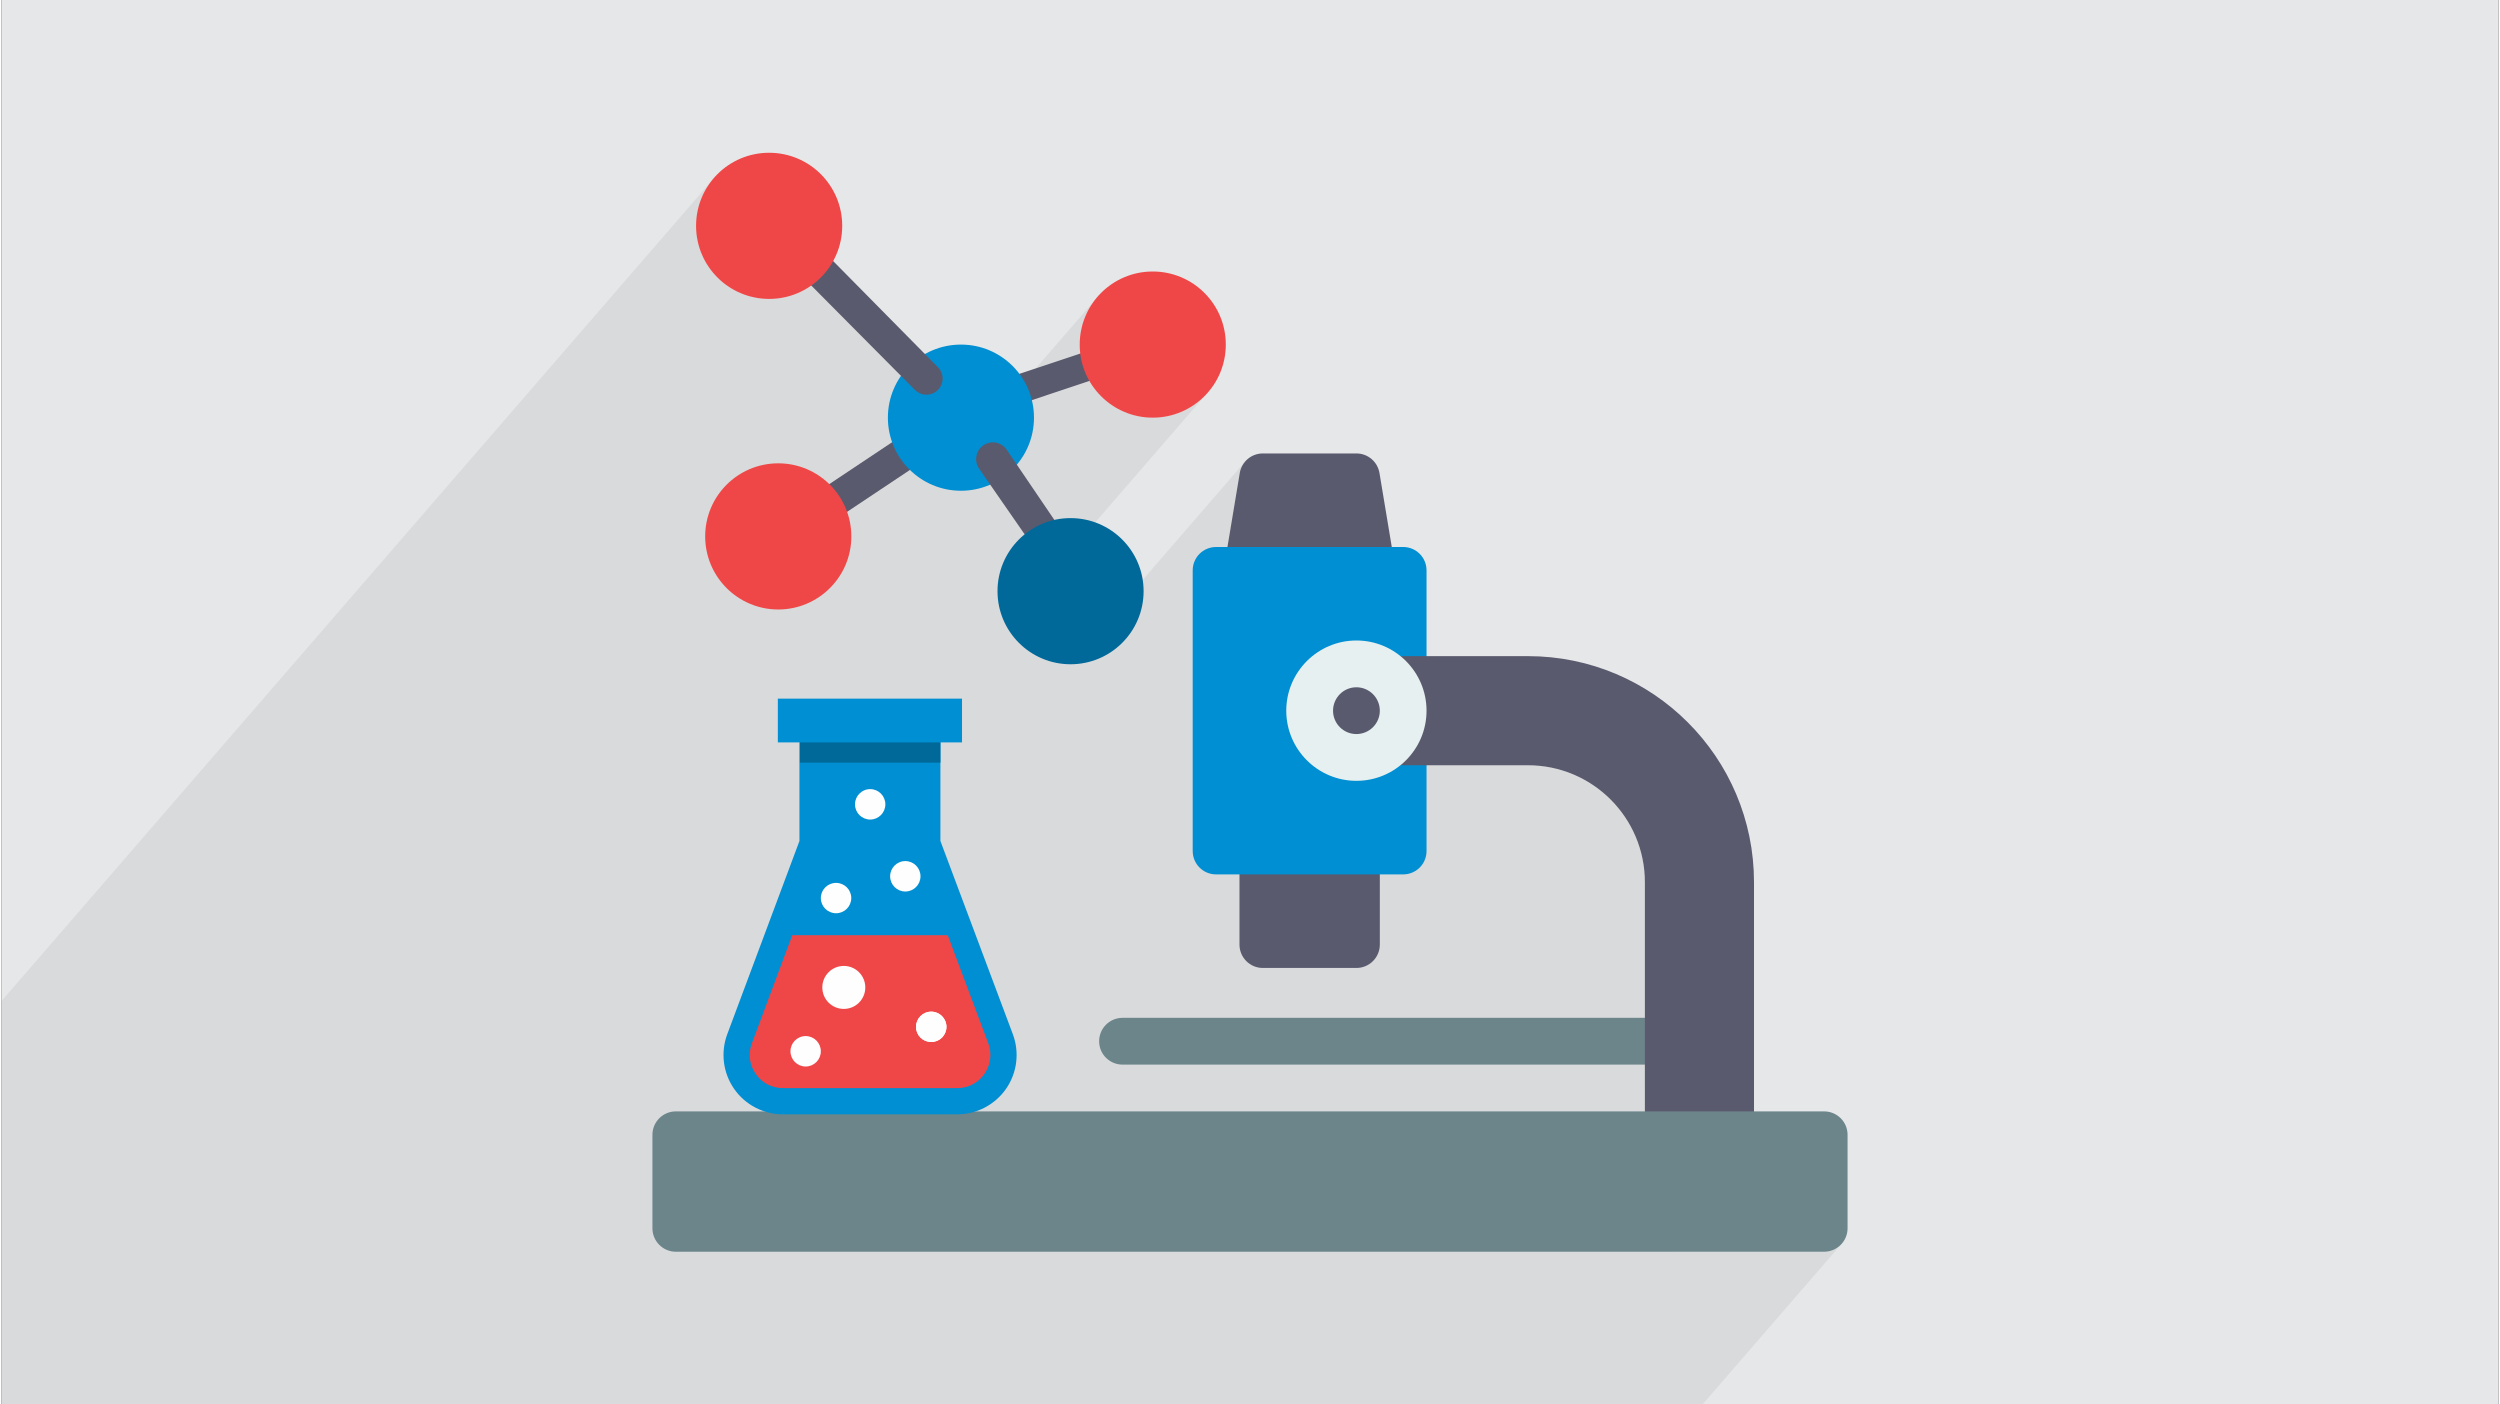 <?xml version="1.0" encoding="UTF-8"?>
<!DOCTYPE svg PUBLIC "-//W3C//DTD SVG 1.0//EN" "http://www.w3.org/TR/2001/REC-SVG-20010904/DTD/svg10.dtd">
<!-- Creator: CorelDRAW 2017 -->
<svg xmlns="http://www.w3.org/2000/svg" xml:space="preserve" width="356px" height="200px" version="1.0" style="shape-rendering:geometricPrecision; text-rendering:geometricPrecision; image-rendering:optimizeQuality; fill-rule:evenodd; clip-rule:evenodd"
viewBox="0 0 35600 20025"
 xmlns:xlink="http://www.w3.org/1999/xlink">
 <rect x="0" y="0" width="35600" height="20025" fill="#333333" stroke="none"/>
 <defs>
  <style type="text/css">
   <![CDATA[
    .fil0 {fill:#E6E7E8}
    .fil11 {fill:#FEFEFE;fill-rule:nonzero}
    .fil10 {fill:#FEFEFE;fill-rule:nonzero}
    .fil7 {fill:#EF4747;fill-rule:nonzero}
    .fil13 {fill:#EF4747;fill-rule:nonzero}
    .fil8 {fill:#006999;fill-rule:nonzero}
    .fil14 {fill:#006999;fill-rule:nonzero}
    .fil4 {fill:#008FD2;fill-rule:nonzero}
    .fil9 {fill:#008FD2;fill-rule:nonzero}
    .fil3 {fill:#5A5A6E;fill-rule:nonzero}
    .fil12 {fill:#5A5A6E;fill-rule:nonzero}
    .fil6 {fill:#6C858A;fill-rule:nonzero}
    .fil2 {fill:#6C858A;fill-rule:nonzero}
    .fil5 {fill:#E6F0F0;fill-rule:nonzero}
    .fil1 {fill:#373435;fill-opacity:0.078}
   ]]>
  </style>
 </defs>
 <g id="Layer_x0020_1">
  <g id="_1939858511616">
   <path class="fil0" d="M0 0l35600 0 0 20025 -35600 0 0 -20025z"/>
   <path class="fil1" d="M7088 20025l-200 0 -70 0 -132 0 -35 0 -69 0 -3 0 -3 0 -22 0 -7 0 -91 0 -279 0 -22 0 -52 0 -13 0 -11 0 -128 0 -19 0 -69 0 -19 0 -69 0 -254 0 -40 0 -18 0 -4 0 -99 0 -98 0 -69 0 -82 0 -323 0 -85 0 -13 0 -270 0 -101 0 -88 0 -72 0 -14 0 -318 0 -720 0 -100 0 -113 0 -23 0 -47 0 -426 0 -28 0 -16 0 -67 0 -100 0 -39 0 -194 0 -222 0 -27 0 -231 0 -215 0 -281 0 -152 0 -10 0 -315 0 -47 0 -62 0 -270 0 -122 0 0 -791 0 -384 0 -1403 0 -309 0 -237 0 -2245 0 -384 10207 -11789 -127 154 -96 177 -61 196 -21 210 21 210 61 195 96 177 127 155 154 127 177 96 196 61 210 21 210 -21 18 -6 249 -288 122 123 137 -113 -116 134 1258 1266 120 -139 -117 142 199 201 31 26 35 20 36 13 38 7 39 1 39 -6 37 -13 36 -20 4 -3 5 -3 5 -3 4 -4 4 -4 5 -3 4 -4 4 -4 -648 747 17 52 96 177 127 154 10 9 141 -94 -106 122 109 91 30 16 1269 -1466 77 198 1205 -1391 -127 154 -97 177 -60 196 -21 210 21 210 60 195 61 112 183 -61 -129 149 109 132 154 127 177 96 195 60 210 22 210 -22 196 -60 177 -96 154 -127 -2826 3263 53 99 128 154 154 127 177 96 195 61 198 20 2498 -2885 -33 47 -24 53 -16 59 -222 1333 -4 37 0 36 4 36 8 35 11 34 15 33 18 31 23 29 25 26 27 24 30 20 32 17 33 13 35 10 36 6 36 2 1778 0 37 -2 36 -6 34 -10 34 -13 31 -17 30 -20 28 -24 25 -26 -704 813 26 -8 201 -21 202 21 187 58 170 93 148 122 122 148 93 170 58 188 20 201 -20 201 -58 188 -93 170 -122 148 -58 67 40 4 1756 0 171 9 165 25 160 41 153 56 146 70 138 84 128 96 118 107 108 119 96 128 83 137 71 146 56 153 41 160 25 166 9 170 0 2601 111 0 67 -7 63 -19 56 -31 50 -41 -347 401 0 1031 1556 0 -1155 1334 2155 0 67 -7 63 -19 57 -31 49 -41 -1971 2276 -151 0 -2155 0 -1556 0 -893 0 -151 0 -2363 0 -2903 0 -151 0 -57 0 -280 0 -151 0 -846 0 -479 0 -43 0 -100 0 -185 0 -34 0 -561 0 -27 0 -107 0 -17 0 -224 0 -44 0 -62 0 -48 0 -233 0 -11 0 -4 0 -102 0 -163 0 -106 0 -109 0 -3 0 -46 0 -203 0 -74 0 -78 0 -98 0 -554 0 -98 0 -405 0 -69 0 -554 0 -25 0 -31 0 -139 0 -162 0 -6 0 -98 0 -27 0 -139 0 -20 0 -18 0z"/>
   <path class="fil2" d="M23541 15179l-7558 0c-185,0 -334,-149 -334,-333 0,-184 149,-334 334,-334l7558 0c184,0 333,150 333,334 0,184 -149,333 -333,333z"/>
   <path class="fil3" d="M19317 13801l-1334 0c-184,0 -333,-149 -333,-334l0 -1333c0,-185 149,-334 333,-334l1334 0c184,0 334,149 334,334l0 1333c0,185 -150,334 -334,334z"/>
   <path class="fil3" d="M19539 8466l-1778 0c-98,0 -191,-44 -254,-118 -64,-75 -91,-174 -75,-271l222 -1333c27,-161 166,-279 329,-279l1334 0c163,0 302,118 329,279l222 1333c16,97 -11,196 -74,271 -64,74 -157,118 -255,118z"/>
   <path class="fil4" d="M19984 12467l-2668 0c-184,0 -333,-149 -333,-333l0 -4002c0,-184 149,-333 333,-333l2668 0c184,0 333,149 333,333l0 4002c0,184 -149,333 -333,333z"/>
   <path class="fil3" d="M20006 9355l1756 0c1781,0 3224,1443 3224,3223l0 3935 -1556 0 0 -3935c0,-921 -747,-1667 -1668,-1667l-1756 0c-429,0 -778,-348 -778,-778 0,-430 349,-778 778,-778z"/>
   <path class="fil5" d="M19317 11133c-551,0 -1000,-448 -1000,-1000 0,-552 449,-1001 1000,-1001 552,0 1000,449 1000,1001 0,552 -448,1000 -1000,1000z"/>
   <path class="fil3" d="M19317 10466c-184,0 -333,-149 -333,-333 0,-184 149,-334 333,-334 184,0 334,150 334,334 0,184 -150,333 -334,333z"/>
   <path class="fil6" d="M25986 17847l-16372 0c-184,0 -334,-150 -334,-334l0 -1333c0,-185 150,-334 334,-334l16372 0c184,0 334,149 334,334l0 1333c0,184 -150,334 -334,334z"/>
   <path class="fil4" d="M11376 10148l0 1843 -1029 2754c-97,260 -61,551 97,779 158,228 418,364 696,364l2485 0c278,0 538,-136 697,-364 158,-229 194,-520 96,-780l-1032 -2753 0 -1843 -2010 0z"/>
   <path class="fil7" d="M13490 13334l-2216 0 -576 1542c-56,147 -36,305 54,435 89,129 231,203 388,203l2485 0c158,0 299,-74 389,-204 89,-129 109,-287 54,-435l-578 -1541z"/>
   <path class="fil8" d="M11383 10874l2003 0 0 -407 -2003 0 0 407z"/>
   <path class="fil9" d="M11068 10585l2626 0 0 -624 -2626 0 0 624z"/>
   <path class="fil10" d="M12009 13772c169,0 306,137 306,307 0,169 -137,306 -306,306 -170,0 -307,-137 -307,-306 0,-170 137,-307 307,-307z"/>
   <path class="fil10" d="M11465 14772c119,0 216,97 216,217 0,120 -97,217 -216,217 -120,0 -217,-97 -217,-217 0,-120 97,-217 217,-217z"/>
   <path class="fil10" d="M11898 12588c120,0 217,97 217,216 0,120 -97,217 -217,217 -120,0 -217,-97 -217,-217 0,-119 97,-216 217,-216z"/>
   <path class="fil10" d="M12886 12277c119,0 216,97 216,217 0,120 -97,217 -216,217 -120,0 -217,-97 -217,-217 0,-120 97,-217 217,-217z"/>
   <path class="fil10" d="M12385 11251c119,0 216,97 216,217 0,120 -97,217 -216,217 -120,0 -217,-97 -217,-217 0,-120 97,-217 217,-217z"/>
   <path class="fil11" d="M13255 14424c120,0 217,97 217,217 0,119 -97,216 -217,216 -120,0 -217,-97 -217,-216 0,-120 97,-217 217,-217z"/>
   <path class="fil10" d="M13255 14424c120,0 217,97 217,217 0,119 -97,216 -217,216 -120,0 -217,-97 -217,-216 0,-120 97,-217 217,-217z"/>
   <path class="fil12" d="M15697 5369l-1152 384 -150 -384 1107 -369 195 369z"/>
   <path class="fil12" d="M11921 7387l1172 -781 -256 -394 -1148 765 232 410z"/>
   <path class="fil9" d="M13679 4913c575,0 1041,466 1041,1042 0,575 -466,1042 -1041,1042 -576,0 -1042,-467 -1042,-1042 0,-576 466,-1042 1042,-1042z"/>
   <path class="fil12" d="M11736 3600l1614 1635c90,90 90,236 0,326 -11,11 -23,20 -35,28 -92,61 -213,49 -291,-28l-1603 -1614 315 -347z"/>
   <path class="fil12" d="M14720 7810l-789 -1138c-68,-109 -37,-253 70,-325 110,-73 258,-43 331,66 0,0 0,0 0,0l779 1148 -391 249z"/>
   <path class="fil13" d="M10944 2178c575,0 1042,466 1042,1042 0,575 -467,1042 -1042,1042 -576,0 -1042,-467 -1042,-1042 0,-576 466,-1042 1042,-1042z"/>
   <path class="fil13" d="M16413 3871c576,0 1042,466 1042,1042 0,575 -466,1042 -1042,1042 -575,0 -1041,-467 -1041,-1042 0,-576 466,-1042 1041,-1042z"/>
   <path class="fil13" d="M11074 6606c575,0 1042,466 1042,1042 0,575 -467,1042 -1042,1042 -575,0 -1042,-467 -1042,-1042 0,-576 467,-1042 1042,-1042z"/>
   <path class="fil14" d="M15241 7387c576,0 1042,467 1042,1042 0,575 -466,1042 -1042,1042 -575,0 -1041,-467 -1041,-1042 0,-575 466,-1042 1041,-1042z"/>
  </g>
 </g>
</svg>
